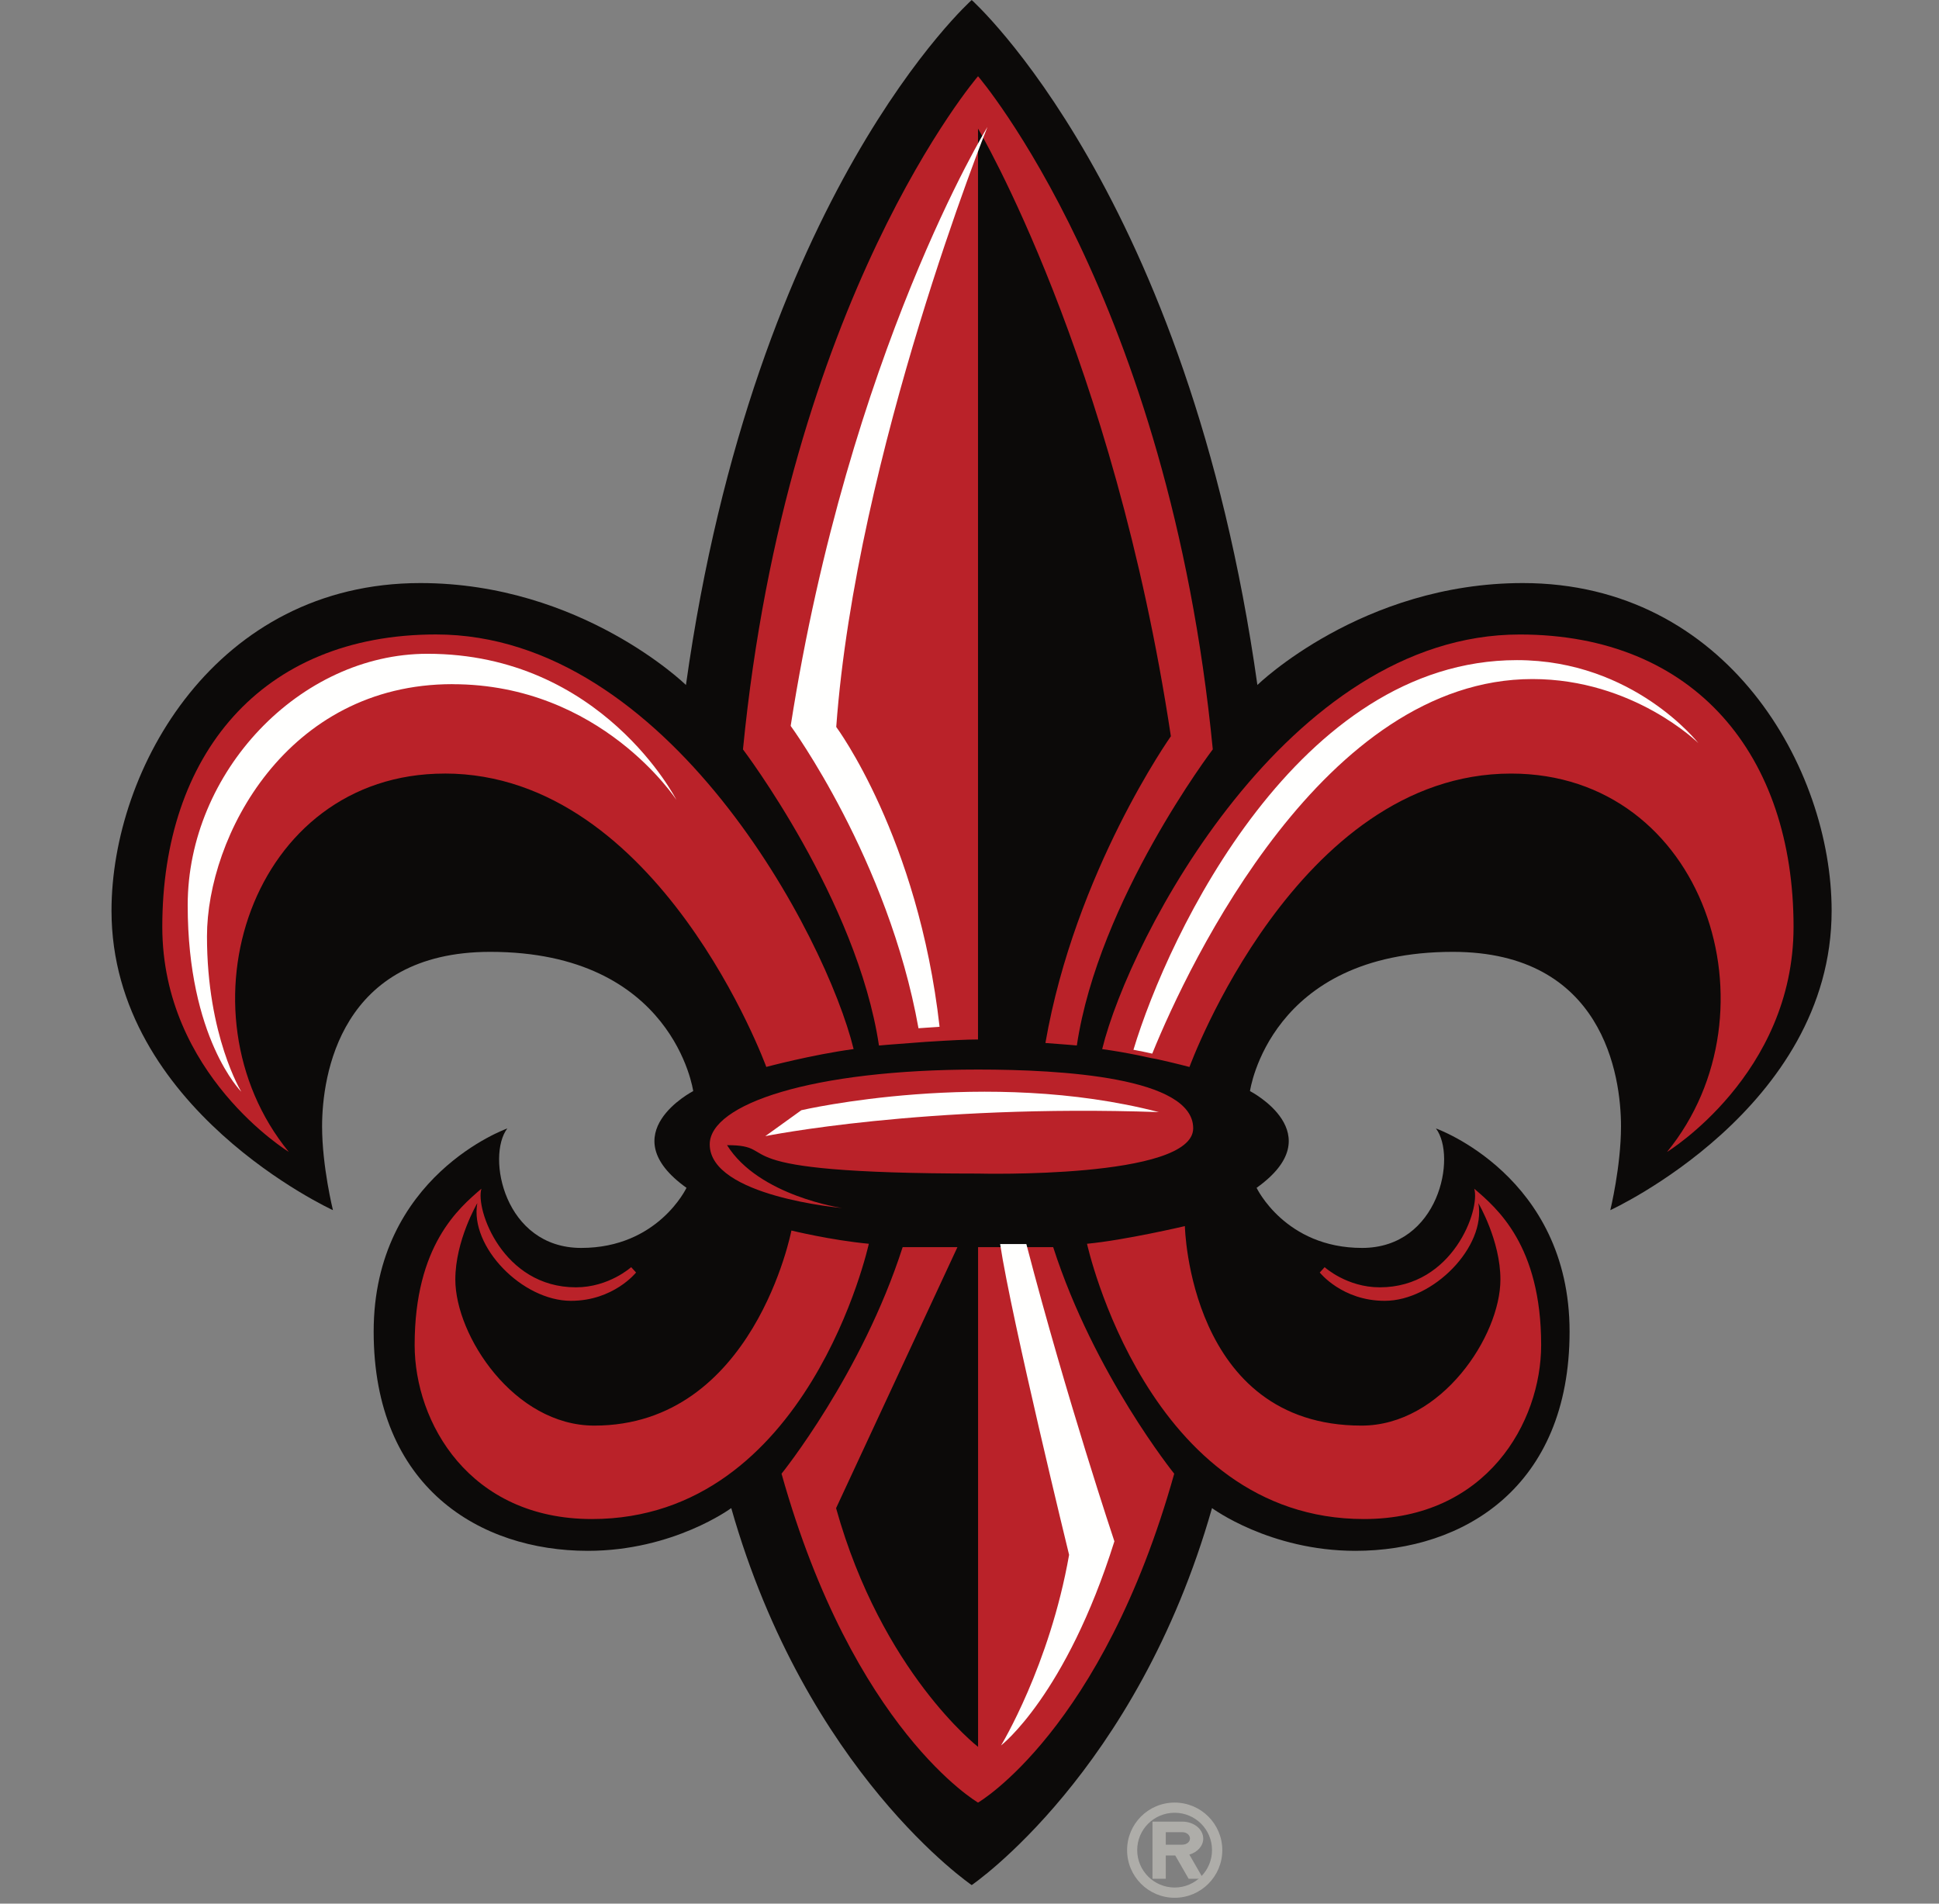 <?xml version="1.0" encoding="UTF-8"?>
<svg xmlns="http://www.w3.org/2000/svg" width="110" height="108" viewBox="0 0 110 108" fill="none">
  <rect x="0" y="0" width="110" height="108" fill="#808080" stroke="none"/>
  <path fill-rule="evenodd" clip-rule="evenodd" d="M86.388 33.079C77.263 33.079 71.332 38.861 71.332 38.861C67.405 10.954 55.125 0.002 55.125 0.002C55.125 0.002 42.827 10.954 38.914 38.861C38.914 38.861 32.982 33.079 23.847 33.079C12.255 33.079 6.326 43.603 6.326 51.669C6.326 62.905 18.888 68.656 18.888 68.656C18.888 68.656 18.272 66.172 18.272 63.904C18.272 61.013 19.297 54.002 27.812 54.002C38.223 54.002 39.326 61.901 39.326 61.901C39.326 61.901 34.641 64.313 38.945 67.389C38.945 67.389 37.339 70.799 32.972 70.799C28.605 70.799 27.58 65.606 28.779 64.021C28.779 64.021 21.198 66.701 21.198 75.544C21.198 84.386 27.231 87.984 33.347 87.984C38.212 87.984 41.484 85.559 41.484 85.559C45.758 100.576 55.125 106.947 55.125 106.947C55.125 106.947 64.483 100.576 68.758 85.559C68.758 85.559 72.028 87.984 76.893 87.984C83.004 87.984 89.043 84.384 89.043 75.544C89.043 66.703 81.461 64.021 81.461 64.021C82.66 65.606 81.638 70.799 77.271 70.799C72.904 70.799 71.287 67.389 71.287 67.389C75.6 64.313 70.912 61.901 70.912 61.901C70.912 61.901 72.01 54.002 82.418 54.002C90.946 54.002 91.96 61.013 91.96 63.904C91.96 66.169 91.353 68.656 91.353 68.656C91.353 68.656 103.909 62.908 103.909 51.669C103.909 43.603 97.988 33.079 86.388 33.079Z" fill="#0C0A09"></path>
  <path fill-rule="evenodd" clip-rule="evenodd" d="M67.072 104.654H66.135V103.946H67.072C67.314 103.946 67.507 104.105 67.507 104.304C67.507 104.503 67.314 104.654 67.072 104.654ZM68.259 104.306C68.259 103.773 67.725 103.346 67.072 103.346H65.381V106.587H66.135V105.267H66.671L67.431 106.587H68.261L67.472 105.216C67.932 105.085 68.261 104.723 68.261 104.309L68.259 104.306Z" fill="#AEADA9"></path>
  <path fill-rule="evenodd" clip-rule="evenodd" d="M66.638 107.085C65.465 107.085 64.514 106.134 64.514 104.962C64.514 103.789 65.465 102.844 66.638 102.844C67.81 102.844 68.758 103.789 68.758 104.962C68.758 106.134 67.808 107.085 66.638 107.085ZM66.638 102.266C65.145 102.266 63.94 103.475 63.94 104.964C63.94 106.454 65.148 107.667 66.638 107.667C68.127 107.667 69.341 106.459 69.341 104.964C69.341 103.47 68.124 102.266 66.638 102.266Z" fill="#AEADA9"></path>
  <path fill-rule="evenodd" clip-rule="evenodd" d="M94.575 65.348C101.058 57.398 96.734 43.887 85.723 43.887C73.545 43.887 67.479 60.533 67.479 60.533C67.479 60.533 66.707 60.326 65.619 60.085C65.244 60.023 64.947 59.949 64.553 59.866C63.905 59.737 63.217 59.612 62.527 59.52C64.079 53.187 73.053 35.997 86.216 35.997C96.187 35.997 101.749 42.888 101.749 52.583C101.749 60.962 94.577 65.35 94.577 65.35L94.575 65.348ZM77.239 80.879C81.787 80.879 85.119 75.781 85.119 72.589C85.119 70.377 83.869 68.26 83.869 68.26C84.314 70.728 81.318 73.8 78.555 73.8C76.14 73.8 74.871 72.194 74.871 72.194L75.147 71.89C75.147 71.89 76.4 73.034 78.273 73.034C82.433 73.034 83.988 68.603 83.634 67.439C84.924 68.543 87.43 70.657 87.43 76.305C87.43 80.69 84.338 86.18 77.375 86.18C65.085 86.18 61.667 70.563 61.667 70.563C63.821 70.359 67.218 69.561 67.218 69.561C67.218 69.561 67.45 80.879 77.239 80.879ZM55.483 102.266C55.483 102.266 48.426 98.173 44.337 83.608C44.337 83.608 48.885 77.974 51.208 70.754H54.316L47.431 85.563C50.034 94.884 55.486 99.105 55.486 99.105V70.754H56.817C57.434 70.749 57.718 70.749 58.369 70.754H59.747C62.071 77.974 66.614 83.608 66.614 83.608C62.532 98.176 55.486 102.266 55.486 102.266H55.483ZM33.578 86.18C26.616 86.18 23.523 80.69 23.523 76.305C23.523 70.657 26.024 68.543 27.311 67.439C26.959 68.603 28.52 73.034 32.672 73.034C34.545 73.034 35.806 71.89 35.806 71.89L36.084 72.194C36.084 72.194 34.805 73.8 32.391 73.8C29.627 73.8 26.639 70.728 27.077 68.26C27.077 68.26 25.831 70.377 25.831 72.589C25.831 75.781 29.163 80.879 33.717 80.879C42.766 80.879 44.897 69.812 44.897 69.812C44.897 69.812 47.124 70.359 49.289 70.563C49.289 70.563 45.874 86.18 33.578 86.18ZM25.227 43.887C14.219 43.887 9.89 57.398 16.381 65.348C16.381 65.348 9.207 60.962 9.207 52.58C9.207 42.885 14.779 35.995 24.737 35.995C37.908 35.995 46.882 53.185 48.426 59.517C46.048 59.839 43.472 60.53 43.472 60.53C43.472 60.53 37.408 43.885 25.227 43.885V43.887ZM47.78 68.535C47.78 68.535 40.263 67.886 40.263 64.924C40.263 62.645 46.048 60.679 55.483 60.679C60.263 60.679 67.69 61.122 67.69 64.011C67.69 66.9 55.483 66.58 55.483 66.58C40.135 66.58 44.592 64.968 41.245 64.968C43.047 67.86 47.78 68.535 47.78 68.535ZM55.483 4.323C55.483 4.323 66.301 16.895 68.802 42.513C68.802 42.513 62.324 51.049 61.089 59.313C61.089 59.313 60.31 59.243 59.307 59.172C60.992 49.448 66.424 41.77 66.424 41.77C63.173 20.252 55.483 7.296 55.483 7.296V58.973C54.832 58.973 53.813 59.026 52.816 59.091C52.487 59.104 52.029 59.151 51.643 59.175C50.641 59.245 49.864 59.316 49.864 59.316C48.624 51.049 42.149 42.516 42.149 42.516C44.66 16.895 55.483 4.326 55.483 4.326V4.323Z" fill="#BA2229"></path>
  <path fill-rule="evenodd" clip-rule="evenodd" d="M44.855 41.183C44.855 41.183 50.391 48.749 52.106 58.336C52.489 58.307 52.895 58.278 53.302 58.252C52.085 47.48 47.44 41.243 47.44 41.243C48.577 25.698 56.018 7.204 56.018 7.204C56.018 7.204 48.173 19.972 44.855 41.183Z" fill="#FFFFFE"></path>
  <path fill-rule="evenodd" clip-rule="evenodd" d="M63.22 87.444C63.22 87.444 60.532 79.425 58.225 70.579H56.738C57.392 74.875 60.65 88.211 60.65 88.211C59.543 94.507 56.789 99.025 56.789 99.025C56.789 99.025 60.471 96.19 63.22 87.444Z" fill="#FFFFFE"></path>
  <path fill-rule="evenodd" clip-rule="evenodd" d="M43.416 64.457C43.416 64.457 52.38 62.631 65.741 63.093C55.949 60.554 45.461 62.986 45.461 62.986L43.416 64.457Z" fill="#FFFFFE"></path>
  <path fill-rule="evenodd" clip-rule="evenodd" d="M25.672 38.817C34.111 38.817 38.375 45.383 38.375 45.383C38.375 45.383 34.156 37.091 24.251 37.091C17.003 37.091 10.648 43.801 10.648 51.354C10.648 58.908 13.688 61.937 13.688 61.937C13.688 61.937 11.742 58.767 11.742 53.125C11.742 47.482 16.247 38.814 25.669 38.814" fill="#FFFFFE"></path>
  <path fill-rule="evenodd" clip-rule="evenodd" d="M86.059 37.451C73.658 37.451 66.289 52.961 64.301 59.557C64.674 59.628 65.038 59.702 65.367 59.776C67.483 54.568 75.131 38.525 86.936 38.525C92.677 38.525 96.348 42.16 96.348 42.16C96.348 42.16 92.68 37.451 86.059 37.451Z" fill="#FFFFFE"></path>
</svg>

